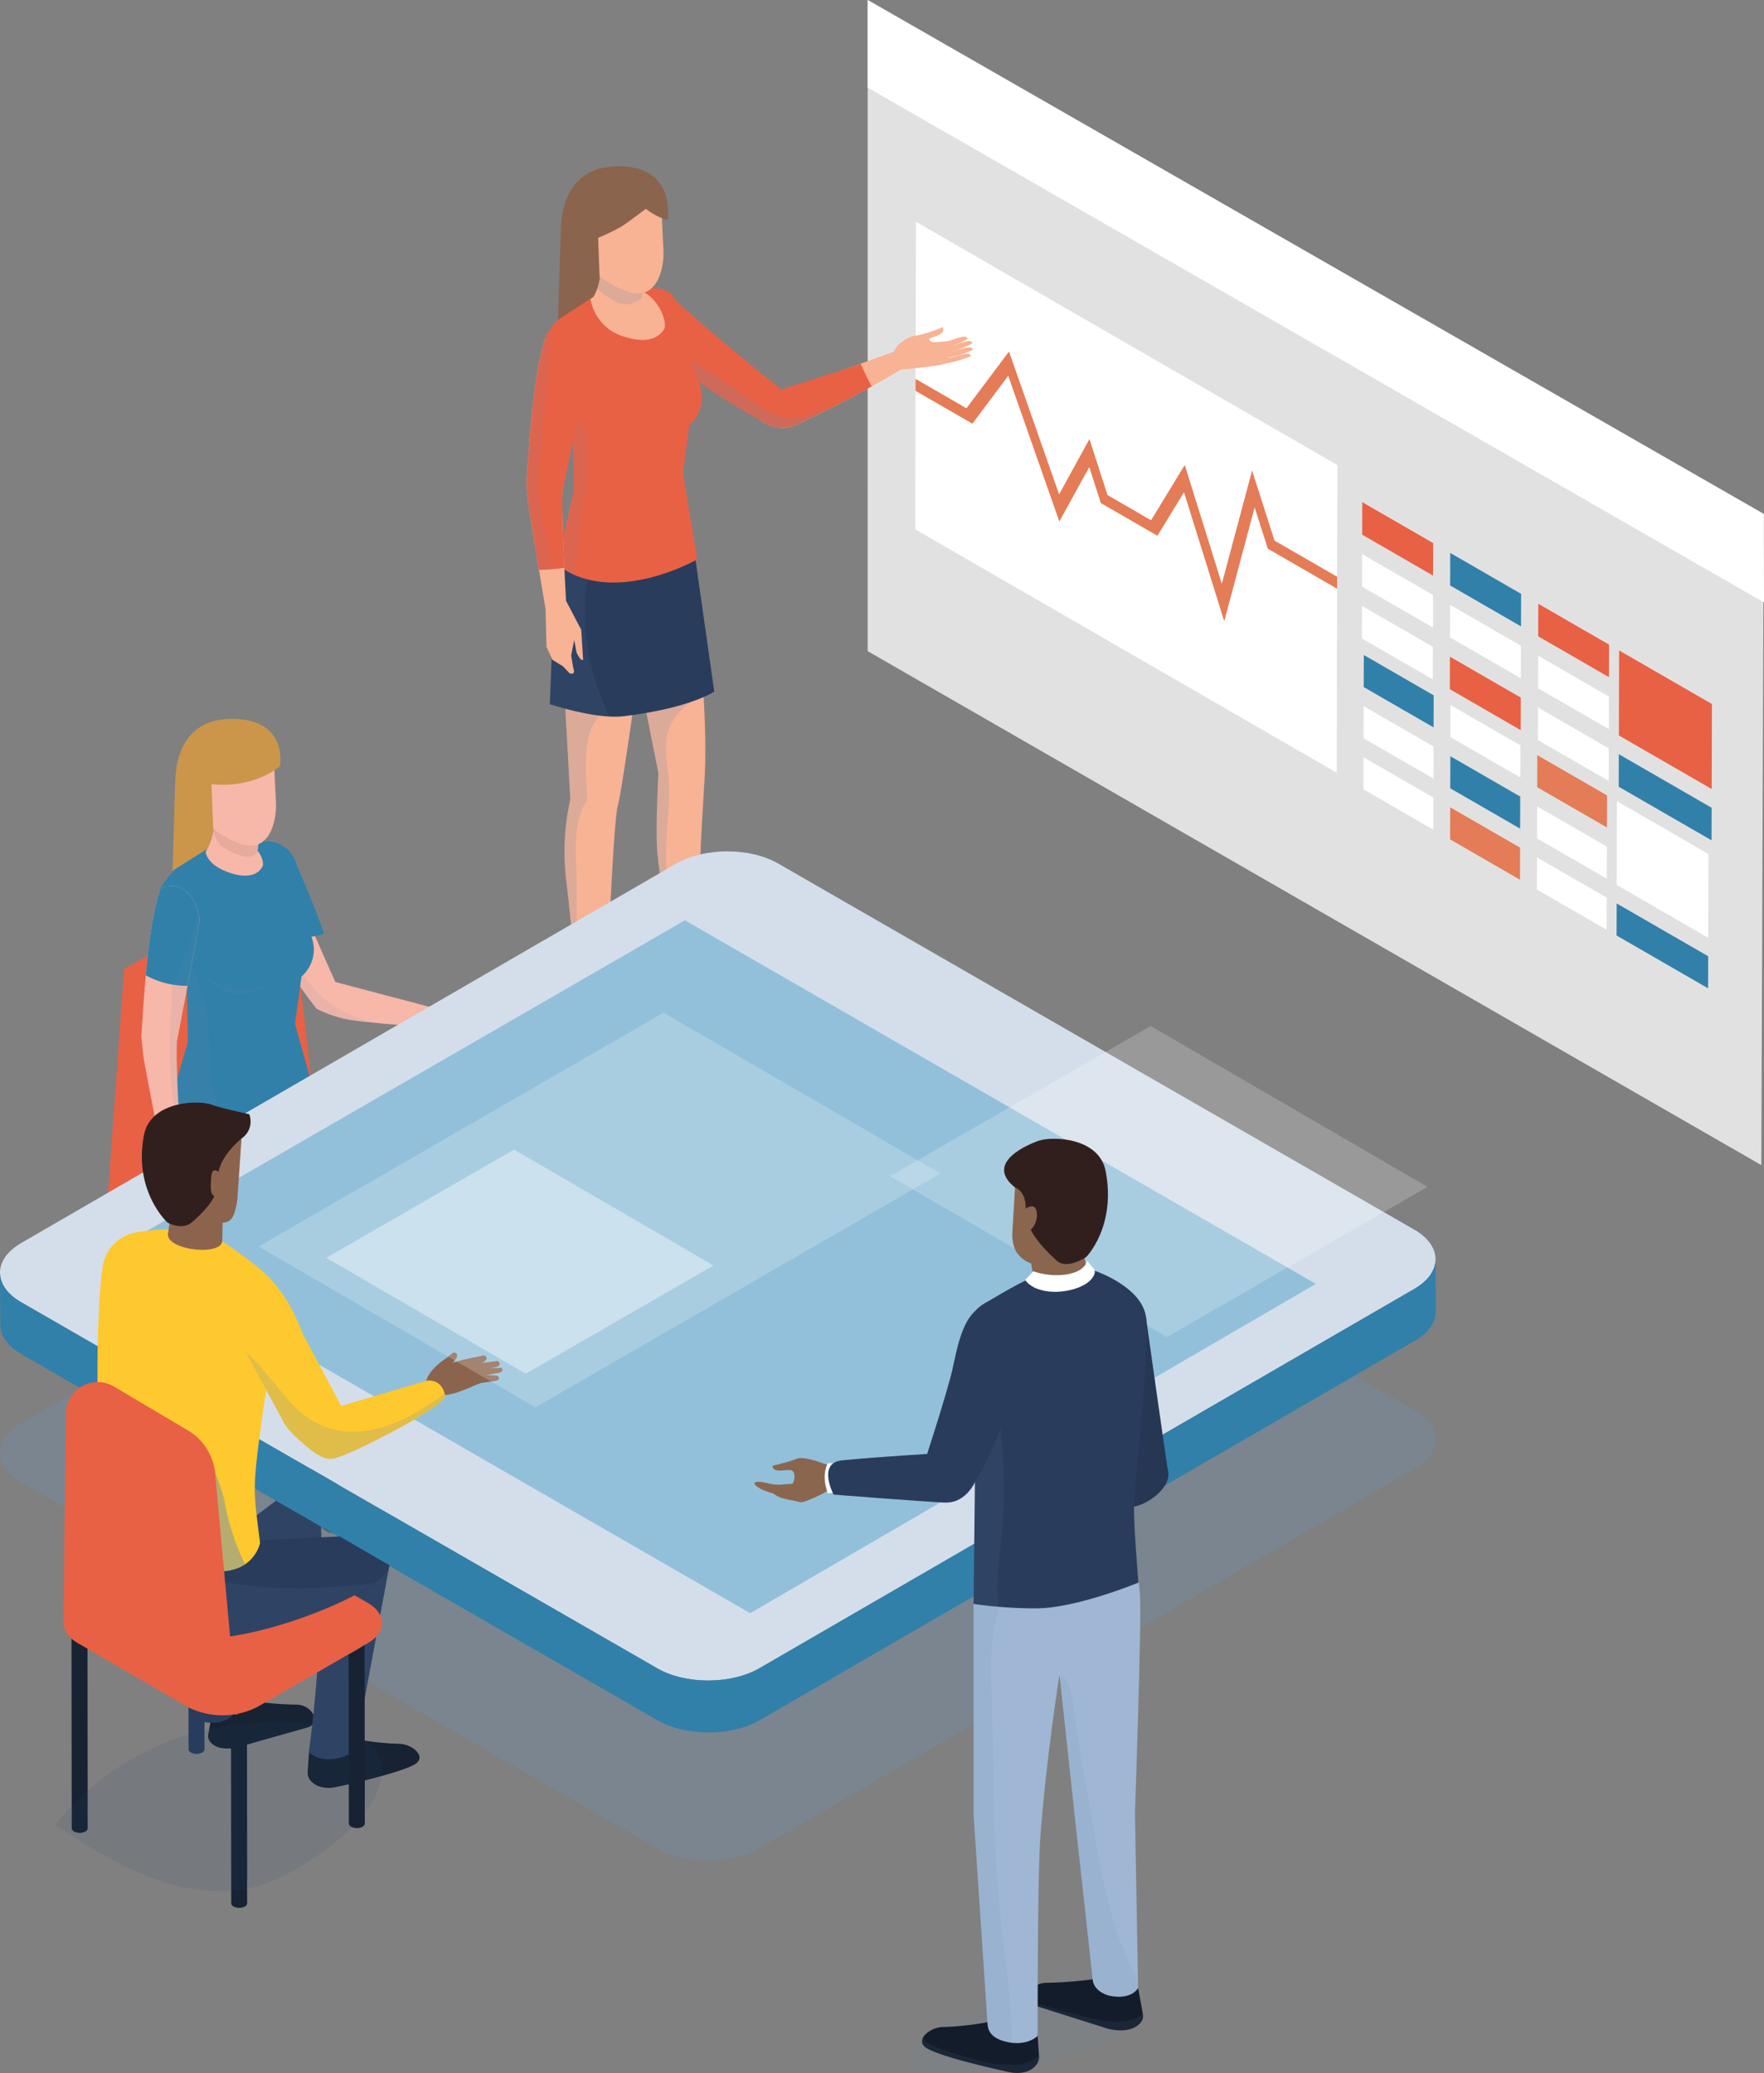 <svg xmlns="http://www.w3.org/2000/svg" width="365.008" height="428.989" viewBox="0 0 365.008 428.989"><rect x="0" y="0" width="365.008" height="428.989" fill="#808080" stroke="none"/><defs><style>.a{fill:#e2e1e1;}.b{fill:#fff;}.c{fill:#e86145;}.d{fill:#3180a9;}.e{fill:#e47c57;}.f{opacity:0.3;}.aa,.f,.i,.k,.y{mix-blend-mode:multiply;}.aa,.f,.i,.k,.m,.y{isolation:isolate;}.g,.i,.k,.y{fill:#6c90b1;}.h{fill:#293c5c;}.aa,.i{opacity:0.1;}.j{fill:#f8b294;}.ab,.k{opacity:0.2;}.l{fill:#8b644d;}.n{fill:#172233;}.o{fill:#575756;}.p{fill:#ae4d50;}.q{fill:#f7b7a9;}.r{fill:#d65e62;}.s{fill:#e7ab9d;}.t{fill:#cb964a;}.u{fill:#d4deeb;}.v{fill:#92c0da;}.w{fill:#8c644d;}.x{fill:#fec82f;}.y{opacity:0.5;}.z{fill:#311f1e;}.aa{fill:#234c75;}.ac{opacity:0.4;}.ad{fill:#263754;}.ae{fill:#8a664f;}.af{fill:#131c2a;}.ag{fill:#9fb6d4;}</style></defs><g transform="translate(509.1 -1016.546)"><g transform="translate(-329.561 1016.546)"><path class="a" d="M-447.574,1151.286l184.915,106.353.5-134.739-185.417-106.354Z" transform="translate(447.574 -1016.546)"/><path class="b" d="M-406.282,1066.171l14.668,8.469.019-6.733-14.668-8.469Z" transform="translate(526.776 -934.276)"/><path class="c" d="M-406.293,1069.846l14.668,8.469.019-6.733-14.668-8.469Z" transform="translate(526.756 -927.227)"/><path class="b" d="M-412.53,1066.245l14.669,8.469.019-6.733-14.669-8.469Z" transform="translate(514.793 -934.133)"/><path class="b" d="M-412.519,1062.57l14.669,8.469.019-6.733-14.669-8.469Z" transform="translate(514.813 -941.183)"/><path class="c" d="M-412.509,1058.888l14.669,8.469.019-6.733-14.669-8.469Z" transform="translate(514.833 -948.246)"/><path class="d" d="M-406.272,1062.488l14.668,8.469.019-6.733-14.668-8.469Z" transform="translate(526.796 -941.339)"/><path class="b" d="M-400.049,1073.451l14.649,8.458.019-6.733-14.649-8.458Z" transform="translate(538.731 -920.313)"/><path class="b" d="M-400.039,1069.776l14.649,8.458.019-6.733-14.649-8.458Z" transform="translate(538.751 -927.362)"/><path class="c" d="M-400.029,1066.093l14.649,8.458.019-6.733-14.649-8.458Z" transform="translate(538.771 -934.425)"/><path class="d" d="M-394.318,1076.76l19.208,11.09.019-6.733-19.208-11.09Z" transform="translate(549.725 -913.966)"/><path class="c" d="M-394.307,1080.26l19.208,11.09.05-17.591-19.208-11.09Z" transform="translate(549.745 -928.078)"/><path class="b" d="M-447.574,1016.546v18.129L-262.1,1141.211l-.053-18.311Z" transform="translate(447.574 -1016.546)"/><path class="d" d="M-406.263,1076.809l14.459,8.348.019-6.637-14.459-8.348Z" transform="translate(526.813 -913.688)"/><path class="e" d="M-406.273,1080.431l14.459,8.348.019-6.637-14.459-8.348Z" transform="translate(526.794 -906.739)"/><path class="b" d="M-412.421,1076.882l14.46,8.348.019-6.637-14.459-8.349Z" transform="translate(515.001 -913.548)"/><path class="b" d="M-412.411,1073.259l14.459,8.348.019-6.637-14.459-8.348Z" transform="translate(515.021 -920.496)"/><path class="d" d="M-412.4,1069.63l14.459,8.348.019-6.637-14.459-8.348Z" transform="translate(515.041 -927.459)"/><path class="b" d="M-406.253,1073.179l14.459,8.348.019-6.637-14.459-8.348Z" transform="translate(526.833 -920.651)"/><path class="b" d="M-400.119,1083.985l14.44,8.337.019-6.637-14.44-8.337Z" transform="translate(538.598 -899.924)"/><path class="b" d="M-400.109,1080.362l14.44,8.337.019-6.637-14.44-8.337Z" transform="translate(538.618 -906.872)"/><path class="e" d="M-400.1,1076.732l14.44,8.337.019-6.637-14.44-8.337Z" transform="translate(538.638 -913.835)"/><path class="d" d="M-394.469,1087.246l18.934,10.932.019-6.637-18.934-10.932Z" transform="translate(549.435 -893.667)"/><path class="b" d="M-394.459,1090.7l18.934,10.932.049-17.34-18.934-10.932Z" transform="translate(549.454 -907.578)"/><path class="e" d="M-374.535,1066.066l-6.258,23.437-7.664-24.57-6.982,11.46-8.988-5.2-3.755-11.625-6.277,11.448-10.367-29.553-8.812,11.755-10.538-6.085-.007,2.518,11.79,6.807,7.4-9.9,10.574,30.153,6.2-11.252,2.383,7.41,11.726,6.783,5.486-8.992,8.337,26.729,6.286-23.571,2.719,8.5,14.347,8.283.007-2.518-12.939-7.47Z" transform="translate(454.076 -968.758)"/><path class="b" d="M-373.979,1070.467l-6.286,23.571-8.337-26.73-5.486,8.992-11.726-6.783-2.383-7.41-6.2,11.252-10.574-30.153-7.4,9.9-11.769-6.8-.064,28.637,87.216,50.367.07-38.061-14.347-8.283Z" transform="translate(454.048 -965.409)"/><path class="b" d="M-444.184,1045.922l.021.012.006-2.519-.019-.011Z" transform="translate(454.076 -965.031)"/><path class="b" d="M-444.175,1064.771l10.519,6.074,8.812-11.755,10.367,29.553,6.277-11.448,3.755,11.625,8.988,5.2,6.982-11.46,7.664,24.57,6.258-23.437,4.662,14.55,12.938,7.47.065-23.079L-444.1,1032.27Z" transform="translate(454.093 -986.388)"/></g><g transform="translate(-509.1 1050.958)"><g class="f" transform="translate(0 179.041)"><path class="g" d="M-216.409,1167.992l-131.63-75.757c-5.825-3.385-15.285-3.385-21.121-.014l-135.522,78.494c-5.862,3.385-5.894,8.865-.07,12.25l131.63,75.76c5.825,3.382,15.285,3.382,21.147,0l135.522-78.5C-210.614,1176.857-210.584,1171.377-216.409,1167.992Z" transform="translate(509.1 -1089.694)"/></g><path class="h" d="M-484.844,1122.949l-7.107,5.372,1.769,7.12,14.821,1.23-.194-8.414Z" transform="translate(541.995 -846.869)"/><path class="i" d="M-484.874,1122.949l-7.076,5.372,1.769,7.12,14.821,1.23-.194-8.414Z" transform="translate(541.995 -846.868)"/><g transform="translate(108.924)"><g transform="translate(48.02 33.301)"><path class="j" d="M-427.51,1041.51c-.277.184-20.266,7.147-23.8,8.979a7.3,7.3,0,0,0-4.007,4.879s3.356,2.91,7.26,1.442,23.362-11.734,24.034-13.056A14.631,14.631,0,0,0-427.51,1041.51Z" transform="translate(455.317 -1036.386)"/><g transform="translate(27.176)"><path class="j" d="M-437.708,1042.523c-.379-.65.128-.385,1.736-1.129s.852-1.643.852-1.643a29.952,29.952,0,0,1-5.069,1.678,5.871,5.871,0,0,0-3.333,1.4c-1.322.837-1.748,2.3-2.124,2.676,0,0-1.608,3.259,1.984,2.982s7.905-.764,9.134-1.232.315-4.263.032-4.45S-437.329,1043.174-437.708,1042.523Z" transform="translate(446.004 -1039.751)"/><path class="j" d="M-435.891,1040.433c-.756-.114-1.976.438-3.3.834a16.126,16.126,0,0,1-3.936.281l2.162,1.222a13.034,13.034,0,0,0,5.544-1.888S-435.561,1040.483-435.891,1040.433Z" transform="translate(451.526 -1038.472)"/><path class="j" d="M-435.046,1040.739c-.753-.114-2.081.5-3.4.893a37.956,37.956,0,0,1-4.6.741l2.612.785a14.869,14.869,0,0,0,5.862-1.972S-434.717,1040.789-435.046,1040.739Z" transform="translate(451.674 -1037.882)"/><path class="j" d="M-434.956,1041.206c-.747-.154-2.1.38-3.441.7a33.481,33.481,0,0,1-4.646.406l2.311,1.056a16.506,16.506,0,0,0,6.224-1.693S-434.626,1041.273-434.956,1041.206Z" transform="translate(451.685 -1037.013)"/><path class="j" d="M-435.083,1041.656c-.747-.154-2.1.38-3.443.7a33.533,33.533,0,0,1-4.646.405l1.8,1c2.743.053,6.735-1.637,6.735-1.637S-434.756,1041.723-435.083,1041.656Z" transform="translate(451.436 -1036.149)"/></g></g><path class="c" d="M-416.253,1052.051c-5.04,1.812-12.513,3.986-16.371,5.36-3.893-3.09-15.761-12.618-22.592-19.131-1.628-1.552-7.549-2.069-9.446,4.158,0,0,4.5,3.709,10.263,9.391,4.036,3.977,9.405,7.444,17.567,12.078a8.923,8.923,0,0,0,1.179.665l.312.178.018-.032a6.885,6.885,0,0,0,5.188.213c2.311-.867,10.065-4.815,16.152-8.171-.733-1.424-1.444-2.86-2.11-4.324C-416.151,1052.31-416.2,1052.179-416.253,1052.051Z" transform="translate(485.415 -1011.206)"/><path class="i" d="M-443.77,1085.537c-6.4-.732-26.222,4.827-26.336,13.193-.114,8.25,18.7,5.077,24.935,3.828,4.26-.852,19.954-4.392,20.812-9.442C-423.2,1086.276-440.837,1084.992-443.77,1085.537Z" transform="translate(474.97 -918.841)"/><path class="k" d="M-431.9,1062.734c-5.381-1.3-10.068-6.014-14.69-8.8a108.03,108.03,0,0,1-14.15-10.245,4.174,4.174,0,0,1-.508-6.184,7.089,7.089,0,0,0-3.414,4.471s4.5,3.709,10.263,9.39c4.036,3.977,9.405,7.444,17.567,12.078a8.95,8.95,0,0,0,1.179.665l.312.178.018-.032a6.885,6.885,0,0,0,5.188.213c1.351-.5,4.561-2.066,8.206-3.942C-425.343,1061.3-428.436,1063.568-431.9,1062.734Z" transform="translate(485.415 -1010.748)"/><path class="j" d="M-446.673,1092.5c-2.014-1.526-7.733-5.927-8.576-9.464l-5.69.3s-1.383,4.625-.607,7.739c0,0,.744.911,3.793,1.526,2.971.6,5.034,2.825,7.126,3.666s5.41.073,5.892-.411a1.243,1.243,0,0,0,.543-1.144A12.473,12.473,0,0,0-446.673,1092.5Z" transform="translate(490.935 -923.423)"/><path class="h" d="M-446.673,1090.038l-.254-.193a7.33,7.33,0,0,1-4.269-.079c-2.982-.974-5.261-3.312-8.29-4.21a5.058,5.058,0,0,1-2.154-1.234,12.224,12.224,0,0,0,.093,4.292s.744.91,3.793,1.526c2.971.6,5.034,2.825,7.126,3.666s5.41.073,5.892-.411a1.243,1.243,0,0,0,.543-1.144A12.476,12.476,0,0,0-446.673,1090.038Z" transform="translate(490.935 -920.96)"/><path class="h" d="M-451.181,1090.547c-1.85-.791-3.35-2.136-5.148-3.012-1.774-.861-3.688-.975-5.308-2.13a1.388,1.388,0,0,1-.137-.123,8.027,8.027,0,0,0,.21,1.485s.744.91,3.793,1.526c2.971.6,5.034,2.825,7.126,3.666s5.41.073,5.892-.411a1.243,1.243,0,0,0,.543-1.144s-.041-.055-.134-.163C-446.355,1091.761-448.862,1091.54-451.181,1090.547Z" transform="translate(490.952 -919.115)"/><path class="j" d="M-455.9,1095.288l-5.617-8.547-6.113-.187s-.677,3.873-.858,5.305,6.154,6.963,7.68,7.905c1.558.963,6.633.972,7.359,0C-452.613,1098.656-453.354,1097.08-455.9,1095.288Z" transform="translate(478.073 -916.677)"/><path class="h" d="M-462.412,1093.66a33.361,33.361,0,0,1-4.225-4.908c-.417-.557-.826-1.153-1.2-1.771-.216,1.26-.531,3.152-.645,4.062-.184,1.433,6.154,6.963,7.68,7.905,1.558.963,6.633.972,7.359,0,.695-.925.274-2.177-1.354-3.607A7.94,7.94,0,0,1-462.412,1093.66Z" transform="translate(478.073 -915.86)"/><path class="h" d="M-462.607,1094.229c-2.086-1.73-4.6-3.788-5.74-6.186-.058.371-.105.707-.137.96-.184,1.433,6.154,6.963,7.68,7.905,1.558.963,6.633.971,7.359,0a1.6,1.6,0,0,0,.26-.56C-456.441,1097.629-460.057,1096.342-462.607,1094.229Z" transform="translate(478.073 -913.821)"/><path class="j" d="M-469.616,1065.935a69.154,69.154,0,0,0,.975,7.7l1.821,32.951a49.223,49.223,0,0,0-.876,16.514c1.159,9.606,2.256,22.595,2.256,22.595a6.479,6.479,0,0,0,2.778.835,7.4,7.4,0,0,0,3.315-.881s1.447-34.76,2.34-37.687,4.972-32.852,4.972-32.852l10.324-18.354-25.11-.9S-469.68,1055.54-469.616,1065.935Z" transform="translate(475.908 -975.579)"/><path class="k" d="M-469.616,1065.935a69.154,69.154,0,0,0,.975,7.7l1.821,32.951a49.223,49.223,0,0,0-.876,16.514c1.159,9.606,2.256,22.595,2.256,22.595s-.035-21.346-.123-24.063c-.163-4.923-.622-10.575,2.162-14.844.067-2.693-.315-5.4-.242-8.094.146-5.314,1.424-11.089,7.78-11.567a4.921,4.921,0,0,1,2.113.266c.945-6.63,1.716-12.282,1.716-12.282l10.324-18.354-25.11-.9S-469.68,1055.54-469.616,1065.935Z" transform="translate(475.908 -975.579)"/><path class="j" d="M-464.431,1071.63l5.892,29.467s-.6,10.908-.271,15.746,2.725,19.484,2.725,19.484.636.931,2.8.931c2.944,0,3.417-1.1,3.417-1.1s-.9-5.171.619-29.4c.715-11.459.762-12.344-1.716-50.9Z" transform="translate(485.856 -975.555)"/><path class="k" d="M-464.431,1071.63l5.892,29.464s-.6,10.911-.271,15.749,2.725,19.484,2.725,19.484l.044.052c-.438-3.887-.426-7.812-.692-11.561-.9-12.618,1.132-16.838.032-24.9-.834-6.137-.143-9.63,4.818-13.575a5.248,5.248,0,0,1,2.708-1.144c-.324-6.373-.89-15.381-1.786-29.344Z" transform="translate(485.856 -975.555)"/><path class="h" d="M-465.87,1055.858s-3.61.858-3.545,11.252c.015,2.311-.7,19.791-.7,19.791,4.322,1.374,10.978,3,15.34,2.474,13.665-1.649,18.688-5.086,18.688-5.086l-4.045-28.449Z" transform="translate(474.957 -975.59)"/><path class="i" d="M-461.306,1055.845l-4.564,0s-3.61.858-3.545,11.252c.015,2.311-.7,19.791-.7,19.791a53.652,53.652,0,0,0,12.364,2.527A47.994,47.994,0,0,1-461.306,1055.845Z" transform="translate(474.957 -975.58)"/><path class="c" d="M-438.351,1057.436l-2.25-6.4-2.238-5.632c-.4-1.68-.181-3.9-.476-5.025-.68-2.577-2.273-2.921-2.273-2.921a4.2,4.2,0,0,0-1.789-.391c-4.914-.388-17.22-.07-22.9,9.831-1.167,2.037,4.152,3.009,4.152,3.009a282.083,282.083,0,0,1,1.576,28.979l-3.417,15.346c11.541,8.886,28.971-1.1,28.971-1.1l-2.971-18,1.369-9.858A7.354,7.354,0,0,0-438.351,1057.436Z" transform="translate(474.331 -1011.783)"/><path class="i" d="M-466.727,1045.5c.35,5.22.636,11.418.554,17.027l-3.417,15.346a16.9,16.9,0,0,0,3.613,2.118c.674-7.053,1.821-14.083,2.527-21.121.473-4.709.324-8.512-2.565-12.425C-466.252,1046.124-466.491,1045.812-466.727,1045.5Z" transform="translate(475.96 -995.423)"/><path class="j" d="M-459.582,1036.9c-4.365-.818-7.639,2.737-7.639,2.737a9.744,9.744,0,0,0,7.138,7.832c5.53,1.725,7.5-.6,8.115-1.675S-452.8,1038.166-459.582,1036.9Z" transform="translate(480.502 -1012.158)"/><path class="j" d="M-465.518,1036.384c.385,2.547-1.608,5.985-1.608,5.985l9.1,2.349c2.539-4.208,1.506-9.3,1.506-9.3Z" transform="translate(480.686 -1014.761)"/><path class="k" d="M-466.214,1036.384a7.971,7.971,0,0,1-.549,3.642,15.2,15.2,0,0,0,4.2,2.886,4.072,4.072,0,0,0,2.971.21,8.414,8.414,0,0,0,1.961-.908,15.475,15.475,0,0,0,.411-6.8Z" transform="translate(481.383 -1014.761)"/><path class="j" d="M-468.011,1033.577l1.342,9.014c1.059,5.106,9.218,7.508,9.218,7.508,4.768,1.255,6.837-3.452,6.837-8.334l-.537-11.153Z" transform="translate(478.989 -1023.979)"/><path class="l" d="M-457.017,1028.339c-10.864,0-11.742,9.609-11.885,12.253-.122,2.32-.627,19.5-.627,19.5l7.336-4.757a10.624,10.624,0,0,0,1.272-3.825l-.312-8.375a41.788,41.788,0,0,0,5-2.431c1.036-.683,4.879-3.572,4.879-3.572a12.606,12.606,0,0,0,4.529,2.326S-444.948,1028.339-457.017,1028.339Z" transform="translate(476.075 -1028.339)"/><path class="j" d="M-466.585,1040.343a1.96,1.96,0,0,0-1.477,1.351,66.209,66.209,0,0,0-1.949,9.764c-1.1,7.893-1.763,20.117-1.763,20.117l.4,3.811c.172,1.629,2.731,16.852,3.56,21.763l.2,7.829,1.24,2.7,2.127,1.3s.992,1.018,1.141,1.2c.508.639,1.377.423,1.144-.368l-.187-.84-.365-2.206.639-3.187.481,2.571c.87,1.92,1.354,1.529,1.354,1.529l-.391-6.233-3.131-5.976s-.98-16.738-.721-22.93c0,0,4.608-23.575,4.727-25.014C-459.441,1046.176-461.032,1039.225-466.585,1040.343Z" transform="translate(471.773 -1005.547)"/><path class="c" d="M-458.98,1047.826c.114-1.351-1.7-9-7.251-7.879-.7.143-1.625,1.806-1.83,2.486a66.22,66.22,0,0,0-1.949,9.764c-1.1,7.893-1.763,20.117-1.763,20.117l.4,3.811c.111,1.047,1.211,7.73,2.2,13.668a36.119,36.119,0,0,0,5.255-.441c-.248-5.36-.514-12.481-.365-16.07C-464.282,1073.283-459.1,1049.267-458.98,1047.826Z" transform="translate(471.773 -1006.287)"/><path class="i" d="M-469.021,1067.844c.721-7.786,2.326-27.147,2.556-27.935a5.409,5.409,0,0,0-1.6,2.384,66.212,66.212,0,0,0-1.949,9.764c-1.1,7.893-1.763,20.117-1.763,20.117l.4,3.811c.111,1.047,1.211,7.73,2.2,13.669,1.071-.015,2.13-.088,3.184-.19C-468.085,1082.222-469.73,1075.51-469.021,1067.844Z" transform="translate(471.773 -1006.146)"/></g><g transform="translate(21.793 114.34)"><g transform="translate(0 34.256)"><g transform="translate(5.359 57.071)"><g transform="translate(37.343 67.162)"><g transform="translate(2.507)"><g class="m"><path class="n" d="M-482.393,1122.25a2.134,2.134,0,0,0-2.156-.21l-1.287.747a2.134,2.134,0,0,1,2.157.21,6.662,6.662,0,0,1,3.026,5.235,2.126,2.126,0,0,1-.884,1.946l1.284-.747a2.128,2.128,0,0,0,.887-1.949A6.66,6.66,0,0,0-482.393,1122.25Z" transform="translate(486.72 -1121.835)"/><g transform="translate(0 0.747)"><path class="n" d="M-483.1,1122.506c-1.672-.966-3.035-.19-3.041,1.733a6.667,6.667,0,0,0,3.02,5.235c1.678.969,3.041.193,3.047-1.733A6.661,6.661,0,0,0-483.1,1122.506Z" transform="translate(486.139 -1122.091)"/></g><g transform="translate(1.074 4.501)"><path class="n" d="M-481.277,1123.435a39.722,39.722,0,0,1-4.494,1.611,6.01,6.01,0,0,0,1.946,1.961c1.678.969,3.041.192,3.047-1.734a5.478,5.478,0,0,0-.382-1.9C-481.2,1123.395-481.236,1123.418-481.277,1123.435Z" transform="translate(485.771 -1123.377)"/></g></g></g><g transform="translate(0 0.738)"><g class="m"><path class="n" d="M-483.253,1123.21c-.84-.487-.152-1.375-.7-1.054l-2.743,1.59a2.141,2.141,0,0,1,2.157.21,6.661,6.661,0,0,1,3.026,5.235,2.126,2.126,0,0,1-.884,1.946l1.287-.747a2.127,2.127,0,0,0,.884-1.946A6.661,6.661,0,0,0-483.253,1123.21Z" transform="translate(487.577 -1122.088)"/><g transform="translate(0 1.454)"><path class="o" d="M-483.96,1123c-1.672-.966-3.035-.19-3.038,1.733a6.657,6.657,0,0,0,3.017,5.235c1.678.969,3.041.193,3.046-1.734A6.661,6.661,0,0,0-483.96,1123Z" transform="translate(486.998 -1122.586)"/></g></g></g></g><g transform="translate(54.79 51.057)"><g transform="translate(2.51)"><g class="m"><path class="n" d="M-476.413,1116.731a2.139,2.139,0,0,0-2.156-.21l-1.287.747a2.139,2.139,0,0,1,2.156.21,6.661,6.661,0,0,1,3.026,5.235,2.121,2.121,0,0,1-.887,1.946l1.287-.747a2.114,2.114,0,0,0,.884-1.946A6.657,6.657,0,0,0-476.413,1116.731Z" transform="translate(480.74 -1116.316)"/><g transform="translate(0 0.747)"><path class="n" d="M-477.118,1116.987c-1.672-.966-3.035-.189-3.041,1.733a6.656,6.656,0,0,0,3.02,5.235c1.678.969,3.041.193,3.047-1.733A6.66,6.66,0,0,0-477.118,1116.987Z" transform="translate(480.159 -1116.572)"/></g><g transform="translate(1.074 4.5)"><path class="n" d="M-475.3,1117.919a40.408,40.408,0,0,1-4.494,1.608,6.013,6.013,0,0,0,1.946,1.961c1.678.969,3.041.2,3.047-1.733a5.48,5.48,0,0,0-.385-1.9C-475.221,1117.878-475.256,1117.9-475.3,1117.919Z" transform="translate(479.791 -1117.858)"/></g></g></g><g transform="translate(0 0.739)"><g class="m"><path class="n" d="M-477.273,1117.69c-.84-.485-.152-1.372-.7-1.054l-2.74,1.591a2.146,2.146,0,0,1,2.157.21,6.66,6.66,0,0,1,3.026,5.235,2.126,2.126,0,0,1-.884,1.946l1.284-.747a2.114,2.114,0,0,0,.884-1.946A6.658,6.658,0,0,0-477.273,1117.69Z" transform="translate(481.6 -1116.569)"/><g transform="translate(0 1.454)"><path class="o" d="M-477.978,1117.481c-1.672-.963-3.035-.189-3.041,1.734a6.662,6.662,0,0,0,3.02,5.238c1.678.969,3.041.193,3.047-1.736A6.661,6.661,0,0,0-477.978,1117.481Z" transform="translate(481.019 -1117.067)"/></g></g></g></g><g transform="translate(8.664 63.503)"><g class="m"><path class="n" d="M-493.8,1121a6.66,6.66,0,0,0-3.026,5.235,2.12,2.12,0,0,0,.887,1.946l1.284.747a2.126,2.126,0,0,1-.884-1.946,6.661,6.661,0,0,1,3.026-5.235,2.143,2.143,0,0,1,2.154-.21l-1.284-.747A2.141,2.141,0,0,0-493.8,1121Z" transform="translate(496.826 -1120.581)"/><g transform="translate(1.287 0.748)"><path class="n" d="M-493.359,1121.251a6.665,6.665,0,0,0-3.026,5.235c.006,1.929,1.369,2.705,3.047,1.737a6.659,6.659,0,0,0,3.017-5.238C-490.324,1121.064-491.687,1120.288-493.359,1121.251Z" transform="translate(496.385 -1120.837)"/></g><g transform="translate(1.287 4.5)"><path class="n" d="M-496,1122.123a5.477,5.477,0,0,0-.382,1.9c.006,1.929,1.369,2.705,3.046,1.737a6.047,6.047,0,0,0,1.946-1.964,40.426,40.426,0,0,1-4.5-1.608C-495.927,1122.167-495.962,1122.143-496,1122.123Z" transform="translate(496.385 -1122.123)"/></g></g><g transform="translate(2.51 0.741)"><g class="m"><path class="n" d="M-492.94,1121.953a6.661,6.661,0,0,0-3.026,5.235,2.121,2.121,0,0,0,.887,1.946l1.284.75a2.13,2.13,0,0,1-.884-1.949,6.66,6.66,0,0,1,3.026-5.232,2.137,2.137,0,0,1,2.154-.213l-2.74-1.587C-492.788,1120.582-492.1,1121.469-492.94,1121.953Z" transform="translate(495.966 -1120.835)"/><g transform="translate(1.287 1.453)"><path class="o" d="M-492.5,1121.748a6.655,6.655,0,0,0-3.026,5.232c.006,1.929,1.369,2.705,3.046,1.737a6.659,6.659,0,0,0,3.017-5.238C-489.464,1121.558-490.827,1120.782-492.5,1121.748Z" transform="translate(495.525 -1121.333)"/></g></g></g></g><g transform="translate(0 46.558)"><g class="m"><path class="n" d="M-496.772,1115.189a6.657,6.657,0,0,0-3.023,5.235,2.12,2.12,0,0,0,.884,1.946l1.287.747a2.122,2.122,0,0,1-.887-1.947,6.669,6.669,0,0,1,3.026-5.235,2.146,2.146,0,0,1,2.156-.21l-1.287-.747A2.139,2.139,0,0,0-496.772,1115.189Z" transform="translate(499.795 -1114.774)"/><g transform="translate(1.284 0.747)"><path class="n" d="M-496.329,1115.445a6.673,6.673,0,0,0-3.026,5.235c.006,1.929,1.369,2.7,3.047,1.737a6.663,6.663,0,0,0,3.02-5.238C-493.294,1115.258-494.657,1114.479-496.329,1115.445Z" transform="translate(499.355 -1115.03)"/></g><g transform="translate(1.284 4.5)"><path class="n" d="M-498.97,1116.316a5.5,5.5,0,0,0-.385,1.9c.006,1.929,1.369,2.705,3.047,1.737a6,6,0,0,0,1.946-1.964,40.366,40.366,0,0,1-4.494-1.607C-498.9,1116.36-498.932,1116.336-498.97,1116.316Z" transform="translate(499.355 -1116.316)"/></g></g><g transform="translate(2.51 0.741)"><g class="m"><path class="n" d="M-495.912,1116.147a6.657,6.657,0,0,0-3.023,5.235,2.12,2.12,0,0,0,.884,1.946l1.287.75a2.13,2.13,0,0,1-.887-1.949,6.66,6.66,0,0,1,3.026-5.232,2.141,2.141,0,0,1,2.157-.213l-2.74-1.588C-495.76,1114.775-495.068,1115.662-495.912,1116.147Z" transform="translate(498.935 -1115.028)"/><g transform="translate(1.284 1.453)"><path class="o" d="M-495.469,1115.941a6.656,6.656,0,0,0-3.026,5.232c.006,1.929,1.369,2.7,3.047,1.736a6.662,6.662,0,0,0,3.02-5.238C-492.434,1115.752-493.8,1114.975-495.469,1115.941Z" transform="translate(498.495 -1115.526)"/></g></g></g></g><g transform="translate(30.106 36.298)"><g class="m"><path class="n" d="M-486.452,1111.673a6.66,6.66,0,0,0-3.026,5.235,2.13,2.13,0,0,0,.884,1.95l1.287.747a2.131,2.131,0,0,1-.887-1.95,6.678,6.678,0,0,1,3.026-5.235,2.147,2.147,0,0,1,2.157-.21l-1.287-.747A2.133,2.133,0,0,0-486.452,1111.673Z" transform="translate(489.478 -1111.258)"/><g transform="translate(1.287 0.748)"><path class="n" d="M-486.014,1111.928a6.662,6.662,0,0,0-3.023,5.235c0,1.929,1.366,2.706,3.044,1.737a6.662,6.662,0,0,0,3.02-5.238C-482.979,1111.741-484.342,1110.965-486.014,1111.928Z" transform="translate(489.037 -1111.514)"/></g><g transform="translate(1.284 4.5)"><path class="n" d="M-488.653,1112.8a5.494,5.494,0,0,0-.385,1.9c.006,1.929,1.369,2.706,3.047,1.737a5.994,5.994,0,0,0,1.946-1.964,40.351,40.351,0,0,1-4.494-1.608C-488.58,1112.843-488.615,1112.82-488.653,1112.8Z" transform="translate(489.038 -1112.8)"/></g></g><g transform="translate(2.51 0.741)"><g class="m"><path class="n" d="M-485.592,1112.633a6.652,6.652,0,0,0-3.026,5.232,2.13,2.13,0,0,0,.884,1.95l1.287.747a2.132,2.132,0,0,1-.887-1.95,6.668,6.668,0,0,1,3.026-5.232,2.133,2.133,0,0,1,2.156-.21l-2.74-1.59C-485.443,1111.259-484.752,1112.146-485.592,1112.633Z" transform="translate(488.618 -1111.512)"/><g transform="translate(1.284 1.453)"><path class="o" d="M-485.152,1112.425a6.668,6.668,0,0,0-3.026,5.232c.006,1.929,1.369,2.705,3.047,1.737a6.662,6.662,0,0,0,3.02-5.238C-482.117,1112.236-483.48,1111.459-485.152,1112.425Z" transform="translate(488.178 -1112.01)"/></g></g></g></g><g transform="translate(2.282 37.261)"><path class="n" d="M-484.668,1122.519l1.414-8.893v-1.964l-6.018,10.037Z" transform="translate(517.697 -1111.446)"/><path class="n" d="M-489.586,1120.262l12.11,16.239a5.836,5.836,0,0,0,2.46-1.01v-1.517l-14.6-18.16Z" transform="translate(517.034 -1103.48)"/><path class="n" d="M-496.221,1133.305a6.338,6.338,0,0,0,2.586,1.106l16.747-13.342.5-5.644-19.834,16.362Z" transform="translate(504.368 -1104.226)"/><path class="n" d="M-499.013,1115.26v1.388l33.891,3.154-6.56-4.331Z" transform="translate(499.013 -1104.545)"/><path class="n" d="M-486.349,1118.861l26.739,1.766v-1.164l-28.841-3.755Z" transform="translate(519.272 -1103.688)"/><path class="n" d="M-440.312,1125.5l-27-4.371,2.737-9.324q-1.449-.144-2.909-.216l-5.4,9.031-23.193-.417c-.455.493-2.591,1.588-2.944,2.1l23.61,1.217-15.507,15.553c.84.415,1.713.794,2.615,1.15l16.881-14.4,12.262,17.337a6.589,6.589,0,0,0,2.156-1.077l-9.42-17.733,27.066,3.015A8.306,8.306,0,0,0-440.312,1125.5Z" transform="translate(499.013 -1111.588)"/></g><path class="n" d="M-490.389,1145.576a3.364,3.364,0,0,0,3.365,3.364,3.364,3.364,0,0,0,3.364-3.364v-46.757h-6.729Z" transform="translate(517.837 -1098.819)"/></g><path class="c" d="M-497.739,1096.751l-3.892,54.174,5.225,3.2,32.828-73.868-3.128-1Z" transform="translate(501.632 -1079.261)"/><path class="c" d="M-497.831,1097.234l-1.956,50.158,27.834-.106,10.389-19.881-5.554-47.8Z" transform="translate(505.171 -1078.607)"/><path class="h" d="M-426.6,1113.041l-34.652-16.469s-4.357,3.507-15.215,9.9c-8.961,5.276-22.627,8.311-22.679,8.407-2.04,3.855-.2,6.044-.2,6.044l34.092,19.026a2.853,2.853,0,0,0,2.606.1c3.1-1.45,11.159-5.331,19.516-10.263,12.767-7.532,16.333-10.628,16.333-10.628s1.048-.89.872-4.193A4.2,4.2,0,0,0-426.6,1113.041Z" transform="translate(504.564 -1046.059)"/><path class="h" d="M-477.141,1105.23c-13.225,7.783-22.609,12-22.609,12l33.062,18.448a5.146,5.146,0,0,0,4.719.164c3.645-1.734,10.92-5.32,18.434-9.753,12.767-7.531,16.333-10.627,16.333-10.627l-34.723-20.129S-466.282,1098.837-477.141,1105.23Z" transform="translate(505.241 -1048.442)"/></g><g transform="translate(7.458)"><path class="p" d="M-489.9,1110.192l3.847,3.451,24.328-11.428-22.97-2.15Z" transform="translate(516.671 -1005.102)"/><path class="q" d="M-451.862,1182.431c-.5-.916-2.11-4.325-2.921-6.052.216-5.912,1.795-49.587,1.523-50.676-.292-1.167.587-4.182-7.8-10.05-11.669-8.171-17.395-11.976-17.395-11.976l.181-8.328-12.627-2.536s-9.9,12.863-6.11,18.407,32.324,17.614,32.324,17.614a81.647,81.647,0,0,0-.414,16.257c.225,3.986,1.579,9.755,2.375,15.162,1.045,7.1,2.031,13.981,2.317,16a27.112,27.112,0,0,0-.96,3.919c-.225,1.7,2.264,3.394,3.169,3.96s2.848,5.049,5.092,6.11c4.3,2.037,6.043.277,5.731-1.395C-447.564,1187.826-451.185,1183.677-451.862,1182.431Z" transform="translate(501.376 -1019.011)"/><path class="i" d="M-464.953,1144.4c.155-8.157.884-15.356-3.306-22.762-1.763-3.114.5-6.026,3.175-6.647l-.044-.029c-11.669-8.171-17.395-11.976-17.395-11.976l.181-8.328-7.377-1.483a4.581,4.581,0,0,1-.852,1.091c-6.16,5.769-5.851,13.648-4.053,21.235,9.6,5.757,25.869,12.641,25.869,12.641a81.644,81.644,0,0,0-.414,16.257c.225,3.986,1.579,9.755,2.375,15.162,1.045,7.1,2.031,13.98,2.317,16a27.109,27.109,0,0,0-.96,3.92c-.225,1.7,2.264,3.393,3.169,3.96.569.356,1.547,2.253,2.752,3.878-2.384-4.931-3.5-10.488-4.1-16.992A235.3,235.3,0,0,1-464.953,1144.4Z" transform="translate(505.444 -1018.319)"/><path class="q" d="M-439.611,1171.614a52.739,52.739,0,0,1-5.778-7.023s-3.566-47.822-4.036-48.931.292-5.182-6.143-8.43a209.263,209.263,0,0,1-22.723-13.613s-16.5,1.442-13.6,7.5c2.489,5.206,31.685,19.764,31.685,19.764a71.245,71.245,0,0,0,1.923,16.1c.729,3.382,1.975,8.7,3.166,12.787,2.334,8,4.187,15.843,4.187,15.843.228,1.129-1.357,4.978-1.132,5.655s1.926,1.7,5.772,2.378c2.4.423,2.717,3.622,6.79,4.3s6.508-.776,6-1.471C-434.215,1175.51-437.1,1174.08-439.611,1171.614Z" transform="translate(512.207 -1017.471)"/><path class="i" d="M-454.986,1133.906c-.085-.762-.117-1.879-.149-3.193-.948-5.32-2.081-10.453-6.245-14.273-5.022-4.613-10.152-9.431-7.018-16.417-5.845-3.572-9.892-6.408-9.892-6.408s-16.5,1.442-13.6,7.5c2.489,5.206,31.685,19.764,31.685,19.764a71.245,71.245,0,0,0,1.923,16.1c.729,3.382,1.975,8.7,3.166,12.787,2.334,8,4.187,15.843,4.187,15.843.228,1.129-1.357,4.978-1.132,5.655s1.926,1.7,5.772,2.378a3.7,3.7,0,0,1,2.037,1.278,37.46,37.46,0,0,1-5.579-10.864C-452.719,1154.666-453.915,1143.679-454.986,1133.906Z" transform="translate(512.207 -1017.471)"/><path class="r" d="M-495.48,1093.7s-3.735,7.129-1.584,14.71,26.027,17.427,26.027,17.427-2.886-4.243,4.412-9.618c4.576-3.37,19.575-10.522,19.575-10.522l-18.895-11.317Z" transform="translate(501.655 -1017.3)"/><path class="i" d="M-471.318,1121.92a4.613,4.613,0,0,1-2.014-.584c-5.839-3.181-13.476-5.194-16.239-11.929a12.573,12.573,0,0,1,5.229-15.446l-11.138-.257s-3.735,7.129-1.584,14.71,26.027,17.427,26.027,17.427A4.776,4.776,0,0,1-471.318,1121.92Z" transform="translate(501.655 -1017.3)"/><g transform="translate(23.75 32.84)"><path class="q" d="M-483.846,1078.776c-.811,1.231-5.819,4.365-7.091,4.526a76.784,76.784,0,0,0,12.525,22.633,24.548,24.548,0,0,0,7.467,2.375c3.855.592,16.321,1.48,16.321,1.48.079-.219.16-.441.236-.663.3-.881.551-1.771.77-2.673.079-.327.846.02.966-.295l-21.892-5.772S-480.073,1088.132-483.846,1078.776Z" transform="translate(490.937 -1078.776)"/><path class="i" d="M-485.666,1083.6a3.649,3.649,0,0,1,2.186-3.925c-.122-.3-.248-.607-.368-.9-.811,1.231-5.819,4.365-7.088,4.526a76.741,76.741,0,0,0,12.522,22.633,24.585,24.585,0,0,0,7.467,2.375c.966.149,2.472.315,4.188.481a25.289,25.289,0,0,1-10.024-4.832C-482.73,1098.966-484.989,1091.061-485.666,1083.6Z" transform="translate(490.939 -1078.776)"/><path class="q" d="M-478.7,1087.986l.592,4.138s1.255,2.18,2.235,2.556,4.225,2.337,4.225,2.337.753-.753-.3-1.509-2.489-2.037-2.489-2.413,2.868.227,2.868.227l1.7.943.908,2.262s.528.756,1.243.453l-.642-2.714.566.376,1.509,1.623s.773.8,1.436.149l-4.678-7.692Z" transform="translate(514.417 -1061.11)"/><path class="q" d="M-475.555,1088.238l.076,2.562a19.825,19.825,0,0,0,3.394,2.04,1.258,1.258,0,0,0,1.208-.528l-1.964-2.075Z" transform="translate(520.441 -1060.627)"/><path class="q" d="M-474.6,1090.956l1.9,1.978a1.028,1.028,0,0,0,1.593-.128l-3.96-3.773Z" transform="translate(521.377 -1059.102)"/></g><path class="d" d="M-491.451,1077.332a95.285,95.285,0,0,0,1.763,10c.566,2.717,1.3,6.411,2.016,10.065,2.512-.464,9.385-1.2,11.754-2.04-2.416-7.24-5.536-13.656-5.65-14.36A6.494,6.494,0,0,0-491.451,1077.332Z" transform="translate(513.702 -1050.899)"/><path class="d" d="M-468.442,1104.044a7.388,7.388,0,0,0,2.2-7.82l-2.212-6.376-2.2-5.615c-.388-1.675.122-3.312-.169-4.436-.665-2.568-2.232-2.912-2.232-2.912a4.092,4.092,0,0,0-1.757-.388c-4.827-.388-16.295-1.415-22.781,9.227-1.214,1.988,4.077,3,4.077,3a284.878,284.878,0,0,1,1.549,28.883l-3.356,11.669c11.334,8.857,29.452-1.462,29.452-1.462l-3.919-13.945Z" transform="translate(501.577 -1050.728)"/><path class="i" d="M-490.442,1092.717a37.834,37.834,0,0,0-3.782-8.594c.388,5.483.732,12.3.648,18.433l-3.356,11.669a17.579,17.579,0,0,0,10.254,3.557,4.627,4.627,0,0,1-.677-1.366C-489.71,1108.626-488.379,1100.526-490.442,1092.717Z" transform="translate(503.188 -1035.679)"/><path class="q" d="M-488.639,1076.018c-3.484-.662-5.874,2.881-5.874,2.881s.018,2.772,5.27,4.432c4.415,1.4,5.985-.484,6.475-1.357S-483.232,1077.046-488.639,1076.018Z" transform="translate(507.828 -1051.384)"/><path class="q" d="M-492.931,1075.539c.377,2.542-1.582,5.968-1.582,5.968l9.51,2.784c2.276-3.5.9-9.714.9-9.714Z" transform="translate(507.828 -1053.992)"/><path class="s" d="M-493.94,1075.539a6.117,6.117,0,0,1-.047,1.795l.012.023a10.934,10.934,0,0,0,1.5,2.877c1.675,1.036,5.9,3.551,7.467,1.523.937-1.214-.1-7.181-.1-7.181Z" transform="translate(508.837 -1053.992)"/><path class="q" d="M-495.381,1072.74l1.316,8.985c1.042,5.086,9.052,7.484,9.052,7.484,4.684,1.249,6.717-3.443,6.717-8.308l-.528-11.115Z" transform="translate(506.163 -1063.177)"/><path class="t" d="M-484.607,1067.522c-10.666,0-11.529,9.574-11.669,12.212-.123,2.312-.586,19.213-.586,19.213l7.176-4.52a10.691,10.691,0,0,0,1.249-3.811l-.379-9.589s7.847,1.225,14.15-3.665C-474.668,1077.362-472.751,1067.522-484.607,1067.522Z" transform="translate(503.321 -1067.522)"/><g transform="translate(0 34.555)"><path class="q" d="M-493.984,1079.484a1.936,1.936,0,0,0-1.447,1.345,66.811,66.811,0,0,0-1.917,9.732c-1.08,7.864-1.727,20.05-1.727,20.05s.193,1.856.391,3.8c.161,1.555,2.495,12.874,3.414,18.755l.277,7.117,1.22,2.688,2.089,1.3s.975,1.016,1.121,1.2c.5.639,1.351.423,1.123-.365l-.184-.838-.362-2.2.665-3.361.438,2.749c.855,1.917,1.328,1.526,1.328,1.526l-.382-6.213-3.076-5.959s-.963-13.058-.709-19.228c0,0,4.526-23.5,4.646-24.932C-486.966,1085.3-488.53,1078.37-493.984,1079.484Z" transform="translate(499.076 -1079.363)"/><path class="i" d="M-496.194,1097.222c1.15,3.77,2.39,7.468,2.518,11.223.382.432.592.277.592.277l-.382-6.213Z" transform="translate(504.604 -1045.109)"/><path class="i" d="M-494.9,1079.484a1.936,1.936,0,0,0-1.447,1.345,66.823,66.823,0,0,0-1.917,9.732c-.117.855-.228,1.763-.336,2.7a4.85,4.85,0,0,1,5.016,5.127c-.271,10.155-1.22,16.155.33,26.313a41.913,41.913,0,0,0,1.293,5.5c-.169-3.029-.9-13.149-.677-18.624,0,0,4.526-23.5,4.646-24.932C-487.881,1085.3-489.445,1078.37-494.9,1079.484Z" transform="translate(499.991 -1079.363)"/><path class="d" d="M-494.59,1079.484a1.936,1.936,0,0,0-1.447,1.345,66.717,66.717,0,0,0-1.917,9.732c-.3,2.221-.575,4.783-.805,7.322a17.689,17.689,0,0,0,8.635,2.162c1.17-6.175,2.381-12.665,2.442-13.4C-487.572,1085.3-489.136,1078.37-494.59,1079.484Z" transform="translate(499.682 -1079.363)"/><path class="i" d="M-491.882,1083.609c-.537,3.128-4,12-5.06,12.983a24.156,24.156,0,0,0,3.33.309c1.17-6.175,2.381-12.665,2.442-13.4a7.7,7.7,0,0,0-.458-2.5A18.141,18.141,0,0,1-491.882,1083.609Z" transform="translate(503.169 -1076.219)"/></g><path class="i" d="M-494.509,1085.769c4.87,7.47,13.108,1.462,13.108,1.462C-488.1,1090.26-494.509,1085.769-494.509,1085.769Z" transform="translate(507.836 -1032.523)"/><path class="r" d="M-463,1124.815c-.3.032-4.077.35-6.321-.785-.677-.341-2.381-1.24-2.568-1.278-5.649-1.077-5.912-3.429-5.973-3.455a9.111,9.111,0,0,0-.583,2.717c.228.68,1.926,1.7,5.772,2.378,2.4.42,2.717,3.622,6.79,4.3s6.507-.776,6-1.471A11.039,11.039,0,0,0-463,1124.815Z" transform="translate(538.598 -968.212)"/><path class="r" d="M-472.923,1130.255c-.032.009-.055.026-.085.035-3.163.978-4.144,1.019-7.7-2.731-1.555-1.64-4.3-4.158-4.214-5.489a6.528,6.528,0,0,0-.426,1.982c-.225,1.7.963,2.291,2.886,4.129.771.738,3.557,5.331,5.8,6.394,4.3,2.037,6.081.14,5.518-1.526A7.993,7.993,0,0,0-472.923,1130.255Z" transform="translate(525.355 -962.894)"/></g></g><g transform="translate(0 141.759)"><g class="m"><g transform="translate(0)"><path class="u" d="M-216.409,1155.219l-131.63-75.76c-5.825-3.385-15.285-3.385-21.121-.015l-135.522,78.5c-5.862,3.385-5.894,8.865-.07,12.25l131.63,75.757c5.825,3.385,15.285,3.385,21.147,0l135.522-78.494C-210.614,1164.084-210.584,1158.6-216.409,1155.219Z" transform="translate(509.1 -1076.919)"/></g><path class="d" d="M-216.452,1111.983l-135.522,78.5c-5.862,3.385-15.323,3.385-21.147,0l-131.63-75.757c-2.895-1.681-4.342-3.881-4.348-6.081l.064,10.756c.006,2.2,1.453,4.4,4.348,6.081l131.63,75.757c5.825,3.385,15.285,3.385,21.147,0l135.522-78.494c2.936-1.7,4.4-3.922,4.4-6.148l-.064-10.756C-212.049,1108.063-213.517,1110.29-216.452,1111.983Z" transform="translate(509.1 -1021.449)"/></g><path class="v" d="M-500.8,1149.643l131.019,75.543,117.047-68.145-130.547-75.235Z" transform="translate(525.012 -1067.543)"/></g><g transform="translate(11.334 193.744)"><path class="n" d="M-489.416,1136.751a20.734,20.734,0,0,1-3.306,1.993l.052,41.064a.82.82,0,0,0,.484.68,2.574,2.574,0,0,0,2.335,0,.814.814,0,0,0,.479-.671l-.02-4.663h.02Z" transform="translate(529.181 -1014.139)"/><path class="n" d="M-500.728,1131.432a20.566,20.566,0,0,1-3.3,1.993l.05,41.064a.827.827,0,0,0,.487.68,2.575,2.575,0,0,0,2.331,0,.831.831,0,0,0,.481-.671l-.02-4.666.02,0Z" transform="translate(507.489 -1024.341)"/><g transform="translate(28.659 92.405)"><path class="n" d="M-468.412,1140.907a55.964,55.964,0,0,1-9.318-1.071l-9.233,2.08-.315,4.681a2.573,2.573,0,0,0,.426,1.652c1.821,2.574,5.641,1.54,5.641,1.54s12.291-2.6,15.939-4.576C-462.439,1143.682-465.567,1140.912-468.412,1140.907Z" transform="translate(510.952 -1100.626)"/><path class="n" d="M-470.111,1143.864c-3.438,1.019-7.333,2.448-10.987,2.34a7.74,7.74,0,0,1-6.181-1.739v0a2.572,2.572,0,0,0,.426,1.652c1.821,2.574,5.641,1.541,5.641,1.541s12.291-2.6,15.939-4.576c1.115-.6,1.29-1.4.94-2.139C-464.426,1141.033-464.6,1142.23-470.111,1143.864Z" transform="translate(510.952 -1098.496)"/><path class="n" d="M-476.01,1137.859a77.441,77.441,0,0,1-8.792-.66l-8.594,1.614-.9,4.973a1.843,1.843,0,0,0,.271,1.389c1.835,2.635,6.329,1.378,6.329,1.378l14.115-4.465C-471.008,1141.054-473.238,1137.864-476.01,1137.859Z" transform="translate(497.44 -1105.683)"/><path class="n" d="M-486.65,1142.445c.356-.05-4.325,1.021-6.916-.561a5.254,5.254,0,0,1-.724-.546l-.018.1a1.715,1.715,0,0,0,.251,1.284c1.7,2.439,5.854,1.275,5.854,1.275l14.631-4.129a1.435,1.435,0,0,0,1.045-1.287c-.16.073-.324.14-.5.2C-476.4,1139.953-485.667,1142.311-486.65,1142.445Z" transform="translate(497.421 -1103.027)"/><path class="h" d="M-485.056,1137.574c.487,10.99-2.139,30.582-2.139,30.582s2.165,2.276,6.493,1.109c2.691-.726,3.362-2.1,3.429-3.519l6.75-36.316a44.6,44.6,0,0,0-6.852-2.886S-482.345,1137.257-485.056,1137.574Z" transform="translate(511.123 -1126.121)"/><path class="i" d="M-485.056,1137.574c.487,10.99-2.139,30.582-2.139,30.582s2.165,2.276,6.493,1.109c2.691-.726,3.362-2.1,3.429-3.519l6.75-36.251a48.273,48.273,0,0,0-6.852-2.951S-482.345,1137.257-485.056,1137.574Z" transform="translate(511.123 -1126.121)"/><path class="h" d="M-482.4,1127.884l-13,32.7s1,2.218,5.037,1.672c1.859-.251,3.843-1.483,3.942-3.359l15.734-32.5C-474.134,1126.781-481.978,1127.984-482.4,1127.884Z" transform="translate(495.395 -1126.399)"/></g><path class="h" d="M-492.439,1125.834a20.911,20.911,0,0,1-3.306,1.99l.05,41.066a.834.834,0,0,0,.487.68,2.567,2.567,0,0,0,2.332,0,.825.825,0,0,0,.482-.671l-.021-4.666.021,0Z" transform="translate(523.382 -1035.078)"/><g transform="translate(1.863 88.637)"><path class="c" d="M-441.673,1140l-22.653-13.163a15.912,15.912,0,0,0-14.436,0l-22.8,13.163c-4,2.311-4.024,6.052-.047,8.363l22.65,13.163a15.912,15.912,0,0,0,14.436,0l22.8-13.163C-437.725,1146.058-437.7,1142.311-441.673,1140Z" transform="translate(504.578 -1125.108)"/></g><g transform="translate(73.282 51.735)"><path class="w" d="M-473.348,1113.421l-4.386,4.208-2.369,1.3.414.356,2.965,2.013c.732-.02,2.781-1.949,2.839-1.935,2.25.534,7.05-1.812,7.444-2.008a5.1,5.1,0,0,0-.359-1.184A16.256,16.256,0,0,1-473.348,1113.421Z" transform="translate(480.103 -1110.623)"/><path class="w" d="M-469.031,1112.662l-4.43.911-4.328,1.3s2.726,2.014,5.276.771c0,0,3.481-1.561,3.718-1.8S-468.082,1112.9-469.031,1112.662Z" transform="translate(484.543 -1112.079)"/><path class="w" d="M-468.275,1113.055l-5.007.625-3.408,1.509.89,1.187,3.111-.977s3.052-.919,3.583-.978S-467.149,1113.916-468.275,1113.055Z" transform="translate(486.648 -1111.325)"/><path class="w" d="M-471.054,1113.76l-6.428-.09.058,1.068,5.247,1.806,1.693-1.211,3.411-.668s1.868-.061,1.1-1.127Z" transform="translate(485.128 -1110.398)"/><path class="w" d="M-473.451,1114.118l-2.661,1,.178,1.719,3.087-1.176,2.877-.4s1.3-.117.651-.978C-469.587,1113.926-473.451,1114.118-473.451,1114.118Z" transform="translate(487.758 -1109.386)"/><path class="w" d="M-473.316,1112.473a12.708,12.708,0,0,1-1.509,1.246c-.476.266-4.891,3.321-3.942,6.017l4.237-3.764a28.708,28.708,0,0,0,2.046-2.518C-472.426,1113.185-472.247,1112.357-473.316,1112.473Z" transform="translate(482.411 -1112.462)"/></g><g transform="translate(8.838)"><path class="h" d="M-470.144,1126.646c-.385.084-19.744,1.541-29.908-1.389-.274,2.32-.517,4.541-.619,5.956-.312,4.3,11.742,14.325,12.066,14.547,7.926,5.477,43.57-7.8,43.9-13.84l-10.228-5.956Z" transform="translate(505.086 -1036.185)"/><path class="i" d="M-483.675,1133.344c-5.822-1.465-12.174-3.362-16.549-7.573-.2,1.751-.365,3.347-.447,4.453-.312,4.3,11.742,14.325,12.066,14.547,6.446,4.456,32.443-3.738,40.789-10.344-1.471.741-6.627.823-8.36.951A83.965,83.965,0,0,1-483.675,1133.344Z" transform="translate(505.086 -1035.197)"/><path class="x" d="M-476.434,1106.117c-5.746-4.083-18.014-1.716-18.014-1.716a8.474,8.474,0,0,0-6.65,6.948c-1.036,5.626-2,32.6.452,42.417,1.2,4.783,2.2,15.332,2.2,15.332s13.006,5.416,21.48,5.39c7.286-.02,8.422-5.862,8.422-5.862-1.412-11.278-1.663-10.8.566-26.972,1.039-7.535,3.922-20.464,3.922-20.464C-461.117,1116.167-471.409,1109.689-476.434,1106.117Z" transform="translate(502.187 -1077.496)"/><path class="y" d="M-478.306,1129.884c-2.279-4.494-4.511-6.464-9.86-9.306a63.822,63.822,0,0,0-14-5.229c.14,6.423.578,12.454,1.491,16.111,1.2,4.783,2.2,15.332,2.2,15.332s13.006,5.416,21.48,5.39a9.31,9.31,0,0,0,5.294-1.45,49.765,49.765,0,0,1-4.243-13.108C-476.324,1135.6-477.947,1131.964-478.306,1129.884Z" transform="translate(502.221 -1055.19)"/><path class="w" d="M-497.2,1109.256c0,3.306,11.264,4.535,11.264,1.232l.166-9.1-10.292.245Z" transform="translate(511.763 -1081.961)"/><path class="w" d="M-497.125,1110.1c.306,5,10.566,5.176,10.566,5.176,4.824-.295,5.714.569,6.618-4.9l.9-13.286-19.659,3.82Z" transform="translate(508.88 -1090.21)"/><path class="z" d="M-484.536,1095.188c-2.868-1.051-12.7-.779-14.068,6.282-2.244,11.591,4.864,18.087,4.864,18.087s3.035,1.76,5.145-.123c2.906-2.591,5.632-5.419,5.393-9.314s4.78-7.964,4.78-7.964a4.176,4.176,0,0,0,1.593-5.025S-482.508,1095.932-484.536,1095.188Z" transform="translate(508.22 -1094.733)"/><path class="w" d="M-494.051,1100.8c-.166,2.209-.4,4.847,1.657,3.928l1.109-3.668S-493.82,1097.807-494.051,1100.8Z" transform="translate(517.595 -1085.522)"/></g><g transform="translate(0 57.828)"><path class="aa" d="M-471.553,1139.688a56.721,56.721,0,0,0-33.663,20.234c6.239,4.012,12.527,8.057,19.446,10.733s14.594,3.922,21.8,2.165c8.445-2.06,27.112-14.165,26.447-24.62C-438.26,1136.624-463.767,1138.238-471.553,1139.688Z" transform="translate(505.216 -1068.273)"/><path class="c" d="M-478.853,1124.55l-15.285-9.069a6.585,6.585,0,0,0-9.939,5.384l-.525,43.777,35.974,18.813-4.552-49.657A11.633,11.633,0,0,0-478.853,1124.55Z" transform="translate(506.394 -1114.55)"/></g><path class="x" d="M-453.169,1128l-17.713,5.223-7.943-14.87s-4.66-12.568-8.439-10.786c-6.443,3.038-4.748,11.979-4.748,11.979l9.437,17.442a17.745,17.745,0,0,0,3.5,3.714c3.674,3.456,5.416,3.47,5.81,3.473a3.894,3.894,0,0,0,1.6-.3c3.189-.767,22.706-10.721,22.294-12.775C-450.1,1127.423-453.169,1128-453.169,1128Z" transform="translate(530.157 -1070.456)"/><path class="k" d="M-451.62,1121.693c-9.309,6.776-20.068,10.578-28.968,2.945-3.245-2.784-7.651-9.542-11.063-12.174h0l8,14.789a17.75,17.75,0,0,0,3.5,3.714c3.674,3.455,5.416,3.47,5.81,3.473a3.9,3.9,0,0,0,1.6-.3c3.189-.767,22.706-10.721,22.294-12.775a4.767,4.767,0,0,0-.131-.517C-450.911,1121.144-451.255,1121.428-451.62,1121.693Z" transform="translate(531.231 -1060.725)"/><path class="n" d="M-481.074,1133.188a20.744,20.744,0,0,1-3.306,1.993l.052,34.958a.816.816,0,0,0,.484.68,2.58,2.58,0,0,0,2.335,0,.821.821,0,0,0,.479-.671l-.018-4.666.018,0Z" transform="translate(545.182 -1020.973)"/></g><g class="ab" transform="translate(53.511 175.134)"><path class="b" d="M-490.762,1136.739l57.275,33.285,83.8-48.384-57.275-33.285Z" transform="translate(490.762 -1088.355)"/></g><g class="ab" transform="translate(184.185 177.895)"><path class="b" d="M-445.982,1120.37l57.275,33.285,53.923-31.069-57.275-33.284Z" transform="translate(445.982 -1089.302)"/></g><g class="ac" transform="translate(67.513 203.468)"><path class="b" d="M-485.964,1120.454l41.273,23.986,38.858-22.389-41.274-23.985Z" transform="translate(485.964 -1098.065)"/></g><g transform="translate(156.117 201.224)"><path class="ad" d="M-424.941,1109.826l-4.438,39.554c2.959.987,9.863-3.353,9.072-7.3C-420.695,1140.136-424.941,1109.826-424.941,1109.826Z" transform="translate(505.896 -1073.263)"/><g transform="translate(0 66.081)"><path class="ae" d="M-443.55,1121.084s-4.085-1.646-5.635-.986c-1.73.738-4.946,1.375-4.943,1.456.082,1.59,2.752.686,3.846.9s.928,2.968-.563,3.622a12.3,12.3,0,0,1-3.581.563,3.367,3.367,0,0,0,1.407,1.222c1.15.656,3.939.931,4.6,1.205s5.515-2.031,6.227-2.743c.4-.4,3.744,1.293,4.882.443.881-.657-1.331-4.438-1.331-4.438Z" transform="translate(457.854 -1119.942)"/><path class="ae" d="M-455.036,1121.634c-1.185.148-.295.89.738,1.479s7.546,2.515,7.546,2.515l.3-3.7s-2.072.146-3.846.295S-453.851,1121.488-455.036,1121.634Z" transform="translate(455.601 -1116.727)"/></g><g transform="translate(14.522 67.142)"><path class="b" d="M-449.982,1120.3c-.592,1.281-1.086,3.058,0,6.216,2.76-.3,4.237.4,5.375-.447.881-.657.344-5.57.344-5.57S-447.91,1120.3-449.982,1120.3Z" transform="translate(450.624 -1120.305)"/></g><g transform="translate(32.342)"><path class="i" d="M-403.459,1159.444a44.032,44.032,0,0,0-12.344-2.294l-5.221,1.342q-9.323,4.259-18.65,8.515c-2.641,1.205-5.8,3.666-4.573,6.3.779,1.672,2.912,2.124,4.751,2.288a68.407,68.407,0,0,0,37.8-7.7,5.532,5.532,0,0,0,2.848-2.676C-397.946,1162.633-400.885,1160.392-403.459,1159.444Z" transform="translate(444.517 -982.491)"/><g transform="translate(2.332)"><path class="af" d="M-429.509,1159.9a58.576,58.576,0,0,1-9.755,1.12c-2.976.009-6.253,2.906-3.286,4.511,3.817,2.063,16.683,4.789,16.683,4.789s4,1.083,5.906-1.614a2.687,2.687,0,0,0,.444-1.727l-.33-4.9Z" transform="translate(443.718 -977.222)"/><path class="i" d="M-426,1166.566c-3.823.114-7.9-1.386-11.5-2.452-5.772-1.71-5.953-2.964-6.046-3.055-.371.776-.184,1.608.983,2.241,3.817,2.063,16.683,4.789,16.683,4.789s4,1.082,5.906-1.614a2.687,2.687,0,0,0,.444-1.728v0A8.114,8.114,0,0,1-426,1166.566Z" transform="translate(443.727 -974.993)"/><path class="af" d="M-413.334,1158.665l-9.4-1.762a85.329,85.329,0,0,1-9.618.721c-3.032,0-5.471,3.493-2.658,4.625l15.44,4.882s4.917,1.375,6.925-1.509a2.023,2.023,0,0,0,.295-1.517Z" transform="translate(458.043 -982.965)"/><path class="h" d="M-436.6,1161.819l2.139.636a7.028,7.028,0,0,1,.589-1.809,16.7,16.7,0,0,1,2.437-3.52c-.858.038-1.71.065-2.507.068C-436.98,1157.2-439.416,1160.688-436.6,1161.819Z" transform="translate(454.985 -982.535)"/><path class="i" d="M-411.151,1161.471a6.31,6.31,0,0,1-.855.642c-3.064,1.873-8.6.607-8.179.662-1.161-.154-12.125-2.944-16.114-4.328-.2-.07-.4-.148-.587-.233a1.7,1.7,0,0,0,1.237,1.521l17.3,4.882s4.917,1.375,6.924-1.509a2.023,2.023,0,0,0,.295-1.517Z" transform="translate(456.823 -980.45)"/><path class="ag" d="M-405.625,1133.541c-.1-1.4-.341-3.607-.616-5.909-10.088,2.907-33.439,7.818-33.824,7.733v43.593l2.886,43.261c.07,1.482.773,2.924,3.592,3.682,4.529,1.223,6.793-1.158,6.793-1.158s-.105-32.872.583-41.743c1.258-16.257,3.922-33.01,3.922-33.01l3.426,31.749,3.443,31.308c.105,1.961,2.18,3.251,4.126,3.514,4.223.572,5.273-1.751,5.273-1.751l-.648-36.208S-405.257,1138.63-405.625,1133.541Z" transform="translate(450.727 -1039.109)"/><path class="i" d="M-435.812,1174.03c-.2-8.6-.274-17.179-.581-25.772-.216-6.143,0-12.673,2.387-18.381-3.537.744-5.935,1.211-6.058,1.185v43.593l2.886,43.261c.07,1.482.773,2.924,3.592,3.682a9.544,9.544,0,0,0,1.439.274,154.766,154.766,0,0,0-1.316-17.235A256.946,256.946,0,0,1-435.812,1174.03Z" transform="translate(450.727 -1034.805)"/><path class="i" d="M-426.462,1170.614c-1.339-7.808-2.819-15.6-4.05-23.429-.312-1.981-.788-10.365-3.143-11.859-.105.648-.184,1.3-.242,1.958l3.207,29.7,3.443,31.309c.105,1.961,2.18,3.251,4.126,3.514,4.223.572,5.273-1.752,5.273-1.752l-.026-1.5C-422.546,1190.055-424.8,1180.3-426.462,1170.614Z" transform="translate(462.556 -1024.351)"/><path class="h" d="M-403.339,1116.284c-1.112-6.032-10.356-9.172-10.356-9.172s-3.56-1.625-10.3.251c-4.039,1.126-10.067,4.964-12.25,6.166-3.738,2.06-4.52,5-4.38,9.265l2.11,12.621-.441,40.562a91,91,0,0,0,12.822.922c8.41.023,21.323-5.349,21.323-5.349s-1.156-12.206-.9-17.094S-402.311,1121.869-403.339,1116.284Z" transform="translate(449.62 -1079.721)"/><path class="i" d="M-434.966,1118.1c-1.182-2.261-3.327-3-5.232-4.646l.832,8.535-.441,40.562s1.984.321,5.112.584c-.633-5.338.42-11.3.826-16.257.788-9.609-.035-18.979-1.1-28.533C-434.975,1118.26-434.963,1118.187-434.966,1118.1Z" transform="translate(450.47 -1066.298)"/><path class="ae" d="M-436.343,1103.961l1.552,9.356c0,3.28,11.182,2.06,11.182-1.22l-1.739-8.136Z" transform="translate(457.865 -1084.512)"/><path class="b" d="M-423.578,1105.965c-1.01,3.327-7.456,3.5-11.135,2.125l-1.7,1.794c2.264,3.219,9,3.05,12.589.8.972-.607,2.194-1.935,1.722-2.979Z" transform="translate(457.738 -1080.669)"/><path class="ae" d="M-437.3,1112.22c-.309,5.048,2.731,7.071,7.517,7.365,0,0,9.352-1.821,9.656-6.782l1.561-9.122-17.958-4.176Z" transform="translate(455.99 -1093.058)"/><path class="z" d="M-430.861,1097.748c-4.042,1.482-10.5,5.1-4.774,9.629,0,0,2.413.756,2.177,4.622s3.6,7.984,6.484,10.558c2.1,1.871,6.055-.782,6.055-.782s6.253-6.283,4.024-17.792C-418.251,1096.974-428.012,1096.706-430.861,1097.748Z" transform="translate(454.88 -1097.296)"/><path class="ae" d="M-436.4,1102.973l-.257,4.205c1.71.91,3.3-1.4,3.157-3.589C-433.692,1100.615-436.4,1102.973-436.4,1102.973Z" transform="translate(457.262 -1088.109)"/></g><path class="h" d="M-429.7,1109.25c-5.579-.814-7.018,9.315-7.891,13.02-1.316,5.574-6.058,20.018-6.058,20.018,3.385,1.552,7.75,7.176,9.863,4.339,5.895-7.911,10.456-25.35,10.456-25.35S-422.7,1110.271-429.7,1109.25Z" transform="translate(446.192 -1074.456)"/></g><path class="h" d="M-428.546,1119.611l-.111.041s-10.75.6-18.839,1.392c-5.218.51-1.754,7.088-1.754,7.088s17.345,1.374,22.91,1.649c4.885.239,6.709-5.036,6.709-5.036C-420.052,1121.231-427.449,1123.168-428.546,1119.611Z" transform="translate(465.62 -1054.495)"/></g></g></g></svg>